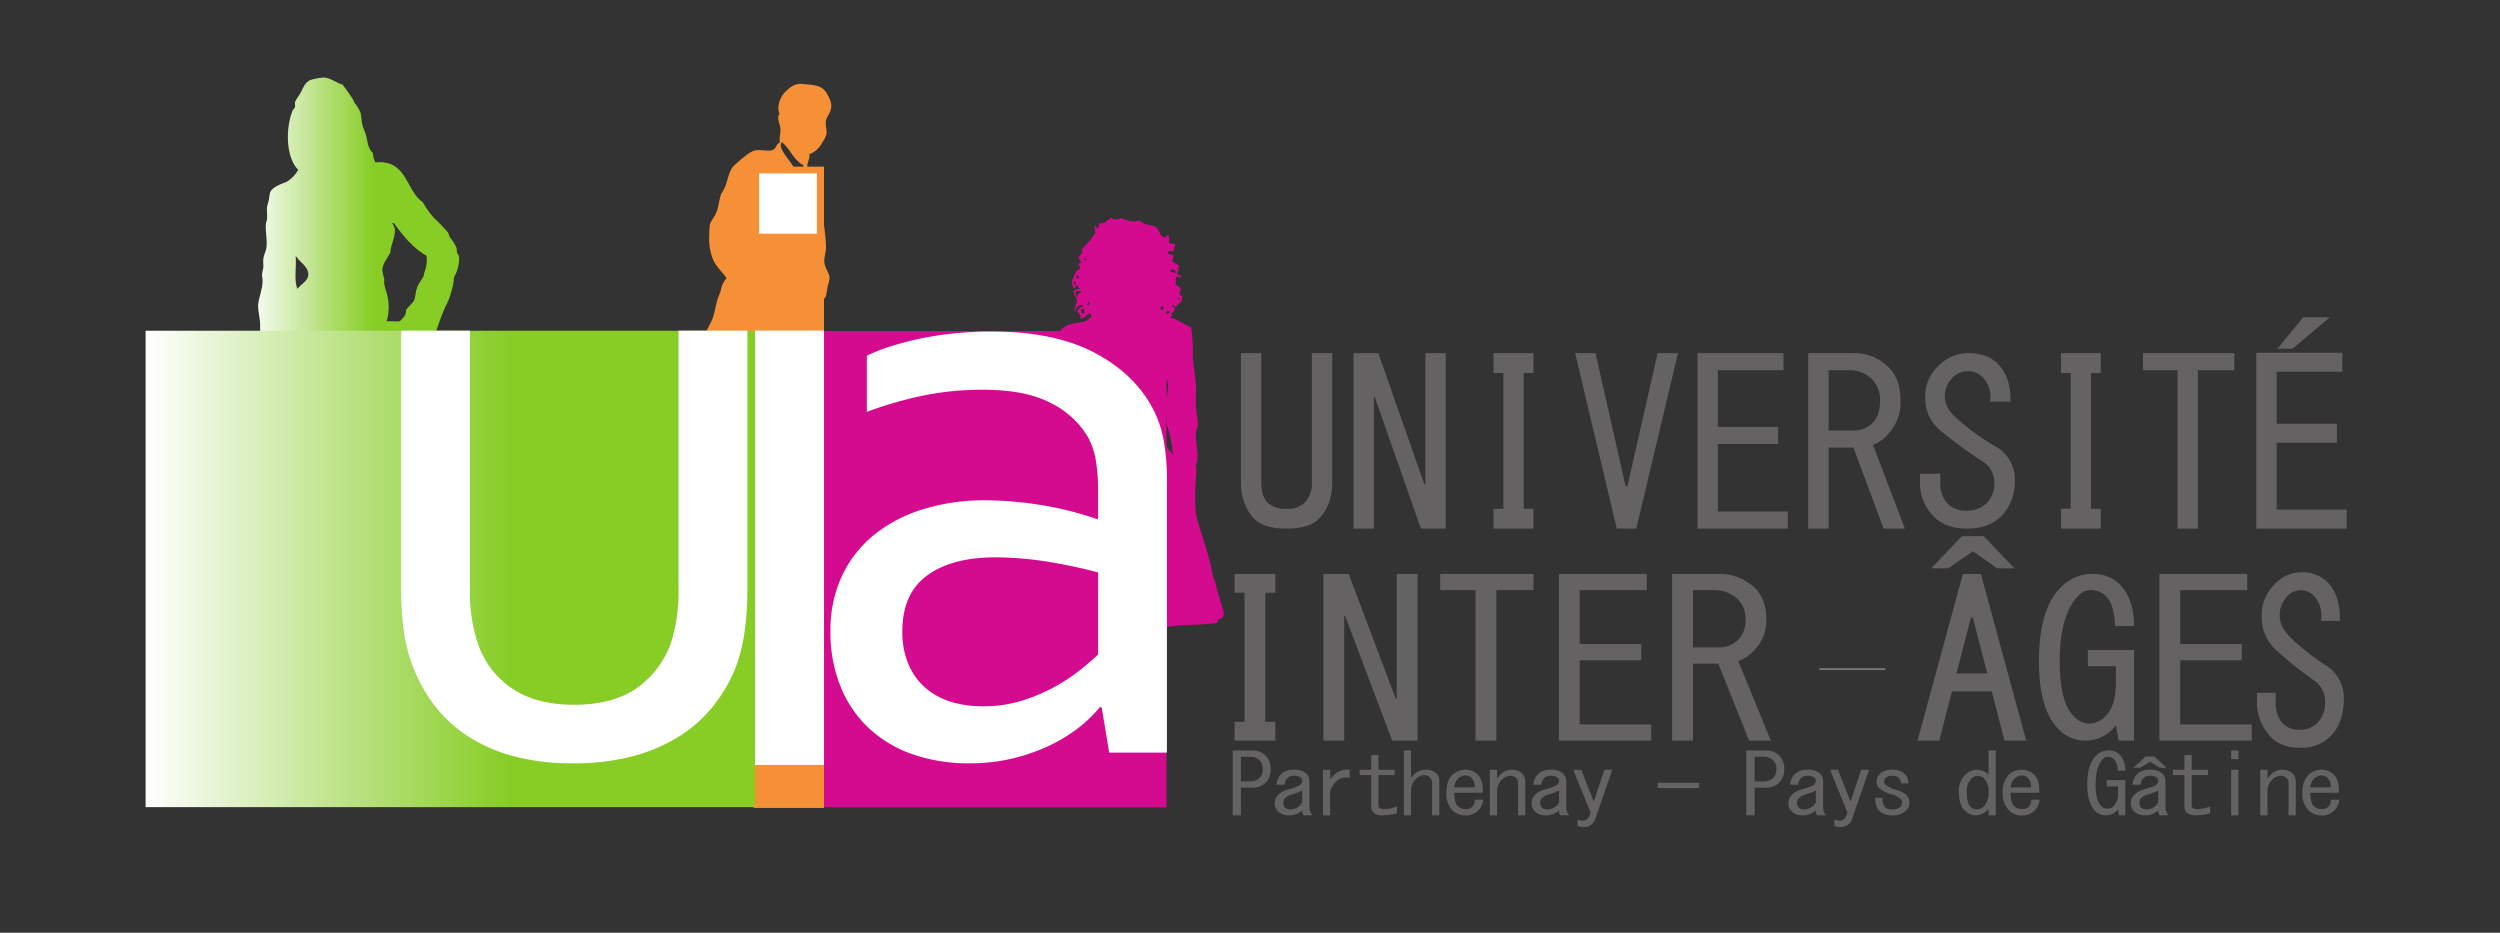 <svg xmlns="http://www.w3.org/2000/svg" xmlns:xlink="http://www.w3.org/1999/xlink" width="654" height="244" viewBox="0 0 654 244"><rect x="0" y="0" width="654" height="244" fill="#333333" stroke="none"/><defs><clipPath id="c"><path fill="none" d="M0 0h575.818v201.536H0z"/></clipPath><clipPath id="d"><path fill="none" d="M16.521.674c-1.376.789-1.6 1.6-2.43 3.265-.4.783-1.192 1.687-1.486 2.447-.109.34.092.944 0 1.307-.069.34-.518.651-.651.99-1.888 4.617-1.754 12.26 1.486 15.473a8.907 8.907 0 0 1-2.948 3.1c-1.733.656-3.777 1.376-4.411 2.77a14.766 14.766 0 0 0-.311 1.958c-.138.7-.432 1.347-.5 1.958-.115.962.132 2.113 0 3.1-.069.559-.294.944-.317 1.463-.092 1.912.426 4 .155 6.023-.132.99-.7 1.889-.806 2.925-.069.7.063 1.509 0 2.3a16.426 16.426 0 0 0-.34 1.8c0 .587.2 1.169.155 1.779-.08 2.268-.961 4.158-1.14 5.868-.155 1.779.426 3.265.5 5.4.179 4.14-1.215 9.9-.628 13.676.155 1.146.674 1.843.472 2.608-.317 1.347-2.476 2.021-2.925 3.1-1.169 2.741.72 7.129 0 9.288.115.5 1.146.046 1.123.651-.086 2.816-.852 8.954 1.8 9.132 2.09.138 2.539-3.53 2.453-5.528-.138-2.476-.766-5.47-.5-8.326a1.338 1.338 0 0 0 1.8.161c.426-2.344-.225-5.758.812-7.491.132 7.6 1.75 14.326 1.958 21.346 1.324.4 2.988.225 4.566.651a59.514 59.514 0 0 0 1.3 13.854 10.84 10.84 0 0 1 .5 2.453c-.109 1.8-1.866 3.173-2.608 4.566-.518.967-.72 1.866-1.307 2.77a13.974 13.974 0 0 1-1.641 2.447c-2.159-.99-3.754.881-4.877 1.958a6.244 6.244 0 0 1-1.8 3.42c-.921.852-3.127 1.077-2.925 2.292.34 2.1 4.186-.311 4.883-.334a5.759 5.759 0 0 1-.967 3.259c-.9 1.417-2.608 2.856-2.787 4.411-.225 2 1.866 5.845 2.787 6.363a11.823 11.823 0 0 0 2.269.317c2.3-1.393 1.129-5.24 2.3-7.825.426-.99 1.284-1.376 1.3-2.43 1.578-1.238 2.43-3.242 3.086-5.4 2.182-1.843 3.846-4.18 6.023-6.029.61 1.6.835 3.127 1.486 4.906.633 1.687 1.417 2.493.656 4.227 1.7 2.43.063 7.831.651 11.09.317 1.779 1.509 2.562 2.764 3.42.449-.023.944 0 1.44 0a6.541 6.541 0 0 0 2.948-.317 6.343 6.343 0 0 0 1.486-3.6 10.446 10.446 0 0 0-.975-3.912c-.541-1.417-.651-3.081-1.146-4.226-.225-.518-.72-.9-.835-1.486-.109-.674.115-1.417 0-2.113-2.965-3.4-3.012-9.674-3.42-14.822a37.97 37.97 0 0 0 3.265-4.25c.99-1.376 2.113-3.127 3.6-3.916.541-.294 1.238-.2 1.774-.472a8.573 8.573 0 0 0 1.8-1.486c1.912-2.027 1.912-4.791 1.641-8.954.155-.38 1.083 0 .967-.651-.179-4.86.34-9.852 0-14.5-.069-.812-.294-1.532-.34-2.3-.017-.743.207-1.37.184-2.113-.092-1.532-1.013-2.9-1.152-4.411-.086-.99.271-2 .161-2.925-.161-1.324-1.261-2.47-1.307-3.754-.023-1.013.633-2.021.835-2.948.5.207.852.5 1.463.184 1.255-1.261 1.958-2.321 3.754-2.948.38-.138.944-.023 1.463-.155.628-.184.766-.472 1.3-.5a3.736 3.736 0 0 1 1.8.5 3.025 3.025 0 0 0 1.463.489c.541-.017.967-.783 1.463-.651.99-2.608 1.664-5.015 2.764-7.33a16.5 16.5 0 0 0 1.463-3.6 16.713 16.713 0 0 0 .84-4.236 9.475 9.475 0 0 0 1.3-5.4c-.046-.34-.357-.564-.5-.967-.132-.449-.04-.944-.155-1.307a11.421 11.421 0 0 0-1.641-2.608c-.317-.472-.363-1.077-.651-1.463a51.489 51.489 0 0 0-3.76-3.91 21.563 21.563 0 0 1-2.764-3.916c-4.52-3.081-4.025-11.2-12.4-10.44a5.205 5.205 0 0 1-.651-2.447C31.7 18.6 31.613 17 31.21 15.184c-.207-.921-.743-1.779-.99-2.77-.271-1.077-.207-2.292-.5-3.259a9.347 9.347 0 0 0-1.62-2.608c-.086-.138-.086-.386-.155-.5A41.961 41.961 0 0 0 25 1.82c-1.457-.288-2.81-1.6-4.566-1.8a3.524 3.524 0 0 0-.5-.023 17.965 17.965 0 0 0-3.415.674M36.9 57.737c-.178-1.215-.789-2.539-.967-3.731-.069-.472.069-.921 0-1.33a13.392 13.392 0 0 1-.5-2.269c.092-1.779 1.284-3.127 2.113-4.566 0-2.539 2.3-5.4.5-7.67.115-.294.294-.023.5 0 2.361 3.282 4.883 6.432 8.482 8.482a8.509 8.509 0 0 1-.5 4.071c-.184.472-.2 1.054-.34 1.3-.357.835-1.215 1.733-1.618 2.793-.449 1.169-.426 2.493-.812 3.415-.449.99-1.6 1.687-2.113 2.608.046 1.578-.921 2.119-1.641 2.925-.34.046-.944.023-1.641.023-.61-.023-1.261-.046-1.779-.023a13.711 13.711 0 0 0 .317-6.029M12.783 46.653c.99 1.641 3.6 2.919 3.265 5.217-.248 1.509-1.935 2.205-2.793 3.42-.99-2.027-.248-5.827-.472-8.637m10.1 57.219h4.25c-.651 1.33.046 2.585-.334 3.6-.248.651-1.238 1.123-1.8 1.618a11.517 11.517 0 0 1-1.774 1.641 12.414 12.414 0 0 1-.34-6.858"/></clipPath><clipPath id="e"><path fill="none" d="M0-.004h159.433v124.617H0Z"/></clipPath><clipPath id="b"><path d="M0 0h654v244H0z"/></clipPath><linearGradient id="a" x1=".046" x2=".142" y1="-.008" y2="-.008" gradientUnits="objectBoundingBox"><stop offset="0" stop-color="#fff"/><stop offset=".1" stop-color="#eaf6da"/><stop offset=".2" stop-color="#d6eeb6"/><stop offset=".3" stop-color="#c2e592"/><stop offset=".4" stop-color="#aedd6d"/><stop offset=".5" stop-color="#9ad549"/><stop offset=".6" stop-color="#87cd26"/><stop offset=".7" stop-color="#87cd26"/><stop offset=".8" stop-color="#87cd26"/><stop offset=".9" stop-color="#87cd26"/><stop offset="1" stop-color="#87cd26"/></linearGradient><linearGradient xlink:href="#a" id="f" x1="-.001" x2=".277" y1=".331" y2=".331"/></defs><g clip-path="url(#b)"><g clip-path="url(#c)" transform="translate(38.091 20.283)"><path fill="#f69036" d="M173.598 20.061c.386 1.175-.852 2.367-.4 3.691.248.789 1.509.766 2.05 1.509.651.9.674 3.259 1.077 4.791a13.646 13.646 0 0 1 .564 1.37c.086.6-.069 1.261 0 1.912.046.541.311.967.4 1.509.178.967.046 2.044.132 3.15.161 1.889.564 4.094.564 6.432 0 1.463-.564 2.787-.426 3.956.2 1.6 1.3 2.747 1.37 3.985a11.659 11.659 0 0 1-.541 2.315 20.984 20.984 0 0 1-.4 2.476 4.162 4.162 0 0 1-1.664 1.641c-.449 5.084-.023 10.394-.109 15.184-.069 2.43-1.238 4.791-1.8 7.129-.472 2.067-.766 4.2-1.077 6.3-.472 3.012-1.238 6.115-1.912 9.156-.248 1.123-.248 2.223-.564 3.144-.294.9-1.036 1.4-1.238 2.344-.38 1.952.294 4.2 0 6.7-.132 1.278-.812 2.81-.541 4.094.225 1.077 1.036 1.393 1.779 2.2 1.8.409 4.923.455 4.923 2.182 0 1.958-4.048 1.912-6.7 1.912.34 2.05-.426 3.576-.132 5.332.155.99 1.077 1.664 1.509 2.608.967 2.159 1.031 4.751-.541 6.3-2.608-.023-4.722-.109-5.9-1.509s-1.146-3.823-1.37-6.294c-.852-.34-1.756-.386-2.182-.944-.852-1.129-.132-3.76-.7-5.626-.271-.921-1.06-1.347-1.215-1.912-.5-1.532-.132-3.962 0-5.9.363-5.643-.023-12.253.138-17.655.017-1.215.449-2.292.535-3.42a43.918 43.918 0 0 0 .138-5.465c-.115-2.787-1.013-5.372-1.238-7.941-.092-1.123.092-2.246 0-3.42-2.678-.628-4.7-.806-6.7-2.067-.789-.472-1.33-1.549-2.182-1.912-.99-.4-2.292.115-3.012-.944.132-2.205 1.7-3.893 2.315-6.029.38-1.284.6-2.7.967-3.956.271-.967.72-1.848.967-2.747a6.212 6.212 0 0 1 1.509-3.15c-1.152-1.733-2.9-3.035-3.714-5.332a14.7 14.7 0 0 1-.812-6.161 20.618 20.618 0 0 1 .138-2.476c.179-.875 1.238-2.067 1.774-3.415.541-1.376.633-3.04 1.106-4.365.2-.633.789-1.307 1.077-2.073.72-1.866 1.013-3.933 2.073-5.326a15.245 15.245 0 0 1 1.343-1.237c.944-.875 3.2-2.77 4.388-3.017 1.912-.38 3.685.432 4.923-.265.72-.409.674-1.486 1.641-1.779-.225-1.261.248-2.476.138-3.691-.092-1.077-.72-2.044-.541-3.415a1 1 0 0 1 .271-.271c-.023-.541-.294-1.06-.271-1.532a6.385 6.385 0 0 1 2.585-5.061 4.554 4.554 0 0 1 4.117-1.343c3.489.248 5.061.518 6.3 2.988.875 1.779 1.238 2.9.271 4.791a7.081 7.081 0 0 0-.812 1.647c-.248 1.123.271 2.4.138 3.576a7.258 7.258 0 0 1-1.238 2.447 5.791 5.791 0 0 1-3.288 2.879m-7.129-3.144c-1.013 1.123.766 3.19 1.37 4.088.679.99 1.733 2.142 1.935 3.15.161.858-.155 1.935 0 2.879.225 1.6.812 3.15.944 4.658.633 6.818-1.209 13.768-1.232 19.975h3.415c.858-3.536-.086-7.175-.4-11.067-.271-3.351-.046-6.23-.271-9.311-.178-2.453.161-5.286-.4-6.841a3.967 3.967 0 0 0 .271-1.509c-2.585-1.3-3.489-4.3-5.626-6.023m6.726 7.532c0-.334.023-.674-.294-.7 0 .34.069.564.294.7"/></g><g clip-path="url(#d)" transform="translate(64.578 20.283)"><path fill="url(#a)" d="M-4.6.259h575.8v196.07H-4.6Z" transform="translate(-21.887 -.259)"/></g><g clip-path="url(#c)" transform="translate(38.091 20.283)"><path fill="#d40b8e" d="M245.397 59.585c-.967-.184-2.269.179-2.113 1.618-.7-.858.4-1.8.317-2.925-.069-.944-.921-1.417-.812-2.453a2.219 2.219 0 0 1 1.618-.5c-.086-.38-.628-.334-.472-.967-.783-.155-.7 1.152-1.3.656-.046-.72-.34-1.192-.34-1.958.812-.9.743-2.631 2.113-2.948.161-1.077-1.031-1.393.34-1.618-.092-.61-.61-.812-.651-1.463.426-.743 1.169-1.036.806-2.113a31.051 31.051 0 0 0 3.6-4.255c-.248-.449-.155-1.255-.334-1.8.76-.155.449.766 1.146.651-.294-.518.4-.7 0-1.463 1.733.472 2.044-.829 3.259-1.3a2.211 2.211 0 0 0 2.453 0c1.6.5 2.9 1.37 4.883.651a6.541 6.541 0 0 0 1.8.967c.766.317 1.825.294 2.453.651 1.1.679.99 2.367 2.274 2.793.737.179.357-.72 1.146-.5.311.38.086 1.3.155 1.958.38.311 1.347.063 1.618.5a8.312 8.312 0 0 0-.472 1.774c-.426-.155-1.255-.294-1.48.179.155.564.76.656 1.48.656a3.458 3.458 0 0 1-.334 1.618c.472.564 1.324.743 1.8 1.3-.248.478-.109 1.307-.5 1.647-.109.99 1.06.674 1.307 1.3-.743.069-1.036-.334-1.618 0-.294.386.225 1.083-.184 1.618.225.72 1.192.656 1.33 1.463.357.409-.363.61-.178 1.307-.115.628.875.109.651.829.109 1.4-1.036 1.578-1.463 2.43-.651.184-.5-.472-1.146-.311-.138.674.783.288.651.967a1.256 1.256 0 0 1-.967 1.146c.541.426.155.766-.155 1.146 2.113.5 3.484 1.71 5.372 2.453a32.852 32.852 0 0 1 .472 7c0 2.695.7 5.488.835 8.321.069 1.733-.115 3.714 0 5.534.086 1.756.651 3.484.472 5.061-.046.541-.426 1.077-.472 1.618-.2 2.384.7 5.038.317 7.67-.023.248-.317.564-.317.812-.046.559.2 1.077.155 1.641a63.3 63.3 0 0 0-.334 7.67 19.237 19.237 0 0 0 .651 5.534c.518 1.532.967 3.058 1.486 4.722.628 2.09 1.347 4.365 1.958 6.864.334 1.37.357 2.833 1.123 4.071a58.766 58.766 0 0 0 1.641 6.029c.564 1.975 1.347 3.461-.812 3.91-.2.294-.132.858-.5.967-4.52.651-10.14.178-14.188 1.33.536 5.712-.789 10.457-1.779 15.472-.225 1.106-.789 2.159-.99 3.265-.2 1.031-.069 2.338-.317 3.259-.334 1.123-1.146 2.09-1.3 3.42-.2 1.486.271 2.81-.179 4.4-.115.61.628.363.651.812a8.98 8.98 0 0 0-1.307 5.378c.161 1.37.944 3.823.656 5.868a11.3 11.3 0 0 1-.967 2.608 12 12 0 0 1-5.873-.5c-.875-.967-.271-2.205-.155-3.731.2-3.017-.944-6.3.472-7.987.069-1.532-.271-3.443.651-4.094-.046-2.43.317-5.309-.812-6.679.23-2.787-.921-4.612-1.952-6.68-2.159-4.319-4.14-8.614-4.883-14.511-3.466.092-6.818.271-9.288 1.307 1.618 5.643 0 11.338.155 17.609-1.756 1.353-6.795.317-9.472.161-1.44-.092-2.424 0-3.236-.651-.4-7.382-.944-14.511 1.935-19.572-.61-1.284.472-2.43.674-3.731.046-.363-.2-.812-.179-1.152.023-.357.357-.7.5-1.3.294-1.44.5-3.282 1.618-3.754a33.028 33.028 0 0 0 .179-4.071c.2-3.017 1.486-5.47.161-7.18-.225-.875.38-1.232.311-2.113-.04-.829-.674-1.238-.651-1.958.069-.852 1.013-1.278 1.486-2.136.812-1.5.541-3.305.812-5.689.109-.99.651-2.09.806-3.259.155-1.152.023-2.321.155-3.42.161-1.169.743-2.407.656-3.443-.046-.582-.472-1.1-.472-1.618a15.237 15.237 0 0 1 .651-2.292c.2-.881.115-1.894.317-2.614.155-.559.582-.99.651-1.463.132-.829-.092-1.664 0-2.608.115-1.215.628-2.407.812-3.731.4-2.925.426-5.735.829-8.977.092-.806.541-1.727.651-2.764.046-.5-.086-.99 0-1.463.115-.852.587-2 .812-3.1.34-1.756.294-2.925 1.123-3.754 1.417-1.4 4.952-1.4 6.207-1.958.541-.472 1.779-.789 1.152-1.958-1.106.155-1.284 1.238-2.453 1.3-.72.023.023-.4-.155-.806-.225-.386-.7-.518-.812-.99.046-1.036 1.215-.944 1.618-1.618m.651-11.741a.765.765 0 0 0-.311-.656c-.271.248-.2.72.311.656m21.834 2.772a5.708 5.708 0 0 0 1.647.5.9.9 0 0 0-1.647-.5m-24.452 1.307a.6.6 0 0 0 .656.651c.023-.4.023-.789-.317-.812-.046.138-.155.184-.34.161m-.155 2.292c.4-.426-.178-.789-.5-.99a.974.974 0 0 0 .5.99m-.155 2.113c.288.179.357 1.463.806.967-.334-.271.184-1.1.812-.967.046-.875-1.578-.5-1.618 0m26.879 1.618a.764.764 0 0 1 .5.184v-.5h-.317c0 .155-.138.178-.179.311m-23.62 1.652c.5.063.449-.409.628-.656-.2-.023-.225-.225-.472-.179.069.4-.311.363-.155.835m19.077.967c.225.04.265.265.472.334.179-.294.628-1.013 0-1.146-.046.38-.564.317-.472.812m-20.718.179a.839.839 0 0 0 .651 1.123 2.894 2.894 0 0 0 .161-1.3 1.029 1.029 0 0 0-.812.179m22.175.967c.564.155 1.238-.386.812-.651-.109.5-.334-.161-.651 0 .046.311-.178.357-.161.651m-.335 22.334c-.178.875-.967 1.526-1.307 2.292a6.5 6.5 0 0 0-.651 3.081c.132.812.99 1.509 1.146 2.3.161.72-.132 1.526 0 2.269.363 1.871 2.073 3.443 2.948 4.727a43.457 43.457 0 0 0-.835-5.378c-.288-1.215-.7-2.09-.806-2.925-.092-.6.046-1.278 0-1.958a21.739 21.739 0 0 1-.317-3.1c.092-1.192.587-2.493.633-3.754a5.2 5.2 0 0 0-.317-2.764c-.835 1.727-.046 3.213-.5 5.217m-23.3 3.259c-.317 2 .294 4.163 0 5.873-.092.536-.587.99-.835 1.641s-.248 1.509-.472 2.113c-.4 1.1-1.1 2.315-1.641 3.576-1.031 2.522-1.866 4.883-2.925 7.514a9.936 9.936 0 0 0-1.146 4.227c.092.9.766 1.779.812 2.77.046.783-.472 1.843-.472 2.942-.023 1.013.5 2.05.317 2.77-.207.789-1.129.875-1.463 1.8.334 2.971-.518 6.052-.34 8.8.069.829.426 1.641.5 2.447.155 1.825-.248 3.714 1.146 4.883-.053-6.285.419-12.985.805-18.585.109-1.71.046-3.334.155-4.883a11.109 11.109 0 0 1 .651-2.608c.161-.564.046-1.238.184-1.641.2-.633.76-1.175.967-1.8.4-1.284.6-2.925.99-4.566.334-1.486.7-3.035 1.123-4.566.852-3.1 2.09-6.207 2.453-8.954.311-2.384.357-5.574-.317-6.858.2 1.284-.34 1.958-.5 3.1m-10.116 32.613c.743-.109 1.393.426 1.958 0-.225-.743-.2-1.75-.651-2.292-.812.38-.858 1.549-1.307 2.292m-1.3 13.854a4.3 4.3 0 0 1 .334 3.42 2.759 2.759 0 0 0 1.958-1.641c.38-2.251.092-6.587-.651-8.3a30.486 30.486 0 0 0-1.641 6.518m24.47 10.287c-.207.023-.115.178 0 .311a18.053 18.053 0 0 1 1.123 3.42c.092.518-.271 1.169.34 1.486.4-1.532.489-3.328.806-4.906-.9.092-1.618-.7-2.269-.311"/></g><path fill="#f69036" d="M197.115 43.586h18.443v167.776h-18.443Z"/><g clip-path="url(#e)" transform="translate(38.091 86.525)"><path fill="url(#f)" d="M.059-11.267h575.8V184.8H.059Z" transform="translate(-.059 -54.975)"/></g><path fill="#d40b8e" d="M215.558 86.594h89.592v124.613h-89.592Z"/><path fill="#fff" d="M197.524 86.483h18.04v113.628h-18.04ZM198.577 45.36h15.115v15.766h-15.115Z"/><g clip-path="url(#c)" transform="translate(38.091 20.283)"><path fill="#fff" d="M111.79 179.402a59.159 59.159 0 0 1-15.452-1.843 42.157 42.157 0 0 1-12.006-5.24 34.472 34.472 0 0 1-8.752-8.056 41.639 41.639 0 0 1-8.033-19.457 81.683 81.683 0 0 1-.7-10.906V66.219h17.991v67.567a41.913 41.913 0 0 0 2.453 15.323 22.842 22.842 0 0 0 9 10.975q6.2 4.016 15.835 4c6.812 0 12.3-1.486 16.44-4.411a24.338 24.338 0 0 0 8.885-11.85 43.466 43.466 0 0 0 1.958-14.038V66.219h18.017v67.791a79.17 79.17 0 0 1-.651 10.394 47.2 47.2 0 0 1-2.027 8.885 40.067 40.067 0 0 1-5.758 10.5 35.323 35.323 0 0 1-9 8.3 43.451 43.451 0 0 1-12.346 5.4 60.214 60.214 0 0 1-15.858 1.912"/></g><g clip-path="url(#c)" transform="translate(38.091 20.283)"><path fill="#fff" d="M250.101 164.713h-.472a35.5 35.5 0 0 1-5.557 5.378 42.04 42.04 0 0 1-7.785 4.745 49.037 49.037 0 0 1-9.651 3.328 47.675 47.675 0 0 1-11.131 1.241 44.382 44.382 0 0 1-14.689-2.315 32.131 32.131 0 0 1-11.493-6.772 30.491 30.491 0 0 1-7.491-10.913 37.9 37.9 0 0 1-2.678-14.58 33.409 33.409 0 0 1 2.971-14.349 30.587 30.587 0 0 1 8.3-10.728 37.976 37.976 0 0 1 12.823-6.772 54.161 54.161 0 0 1 16.553-2.378 94.268 94.268 0 0 1 15.9 1.486 84.443 84.443 0 0 1 13 3.374h.472v-7.446a47.531 47.531 0 0 0-.582-7.808 19.873 19.873 0 0 0-1.981-5.983 22.942 22.942 0 0 0-9.628-8.971c-4.405-2.384-10.388-3.576-17.879-3.576a78.03 78.03 0 0 0-15.747 1.531 102.085 102.085 0 0 0-14.683 4.255V72.766a45.967 45.967 0 0 1 6.568-2.545q3.783-1.175 7.964-2.044a84.413 84.413 0 0 1 8.816-1.284 90.968 90.968 0 0 1 9.294-.449q16.7 0 27.328 5.758 10.624 5.735 15.271 15.253a29.38 29.38 0 0 1 2.5 7.958 56.72 56.72 0 0 1 .76 9.541v71.638h-15.098Zm-.927-35.246c-3.328-.9-7.238-1.774-11.8-2.585a91.946 91.946 0 0 0-15.033-1.371c-7.624 0-13.584 1.6-17.9 4.745q-6.478 4.759-6.478 14.574a21.691 21.691 0 0 0 1.618 8.706 16.817 16.817 0 0 0 4.457 6.161 18.557 18.557 0 0 0 6.7 3.622 28.081 28.081 0 0 0 8.251 1.169 33.66 33.66 0 0 0 10.752-1.64 44.286 44.286 0 0 0 8.845-3.893 47.078 47.078 0 0 0 6.587-4.52c1.825-1.5 3.15-2.678 4-3.507Zm0 0"/></g><g clip-path="url(#c)" transform="translate(38.091 20.283)"><path fill="#646262" d="M286.539 72.092h5.332v33.668c0 2.522.536 4.319 1.618 5.424a6.66 6.66 0 0 0 4.877 1.641h.225a6.3 6.3 0 0 0 4.635-1.641 7.416 7.416 0 0 0 1.866-5.424V72.092h5.332v33.668c0 4.071-1.169 7.29-3.484 9.651-1.687 1.733-4.48 2.585-8.349 2.585h-.225c-3.864 0-6.656-.852-8.344-2.585-2.315-2.361-3.484-5.58-3.484-9.651Zm0 0"/></g><path fill="#646262" d="M378.204 92.375v45.9h-6.5l-12.053-34.366h-.248v34.37h-5.332V92.375h6.5l12.059 34.365h.248V92.375ZM398.606 133.108h2.545v5.171h-10.44v-5.171h2.568V97.569h-2.568v-5.194h10.44v5.194h-2.545ZM417.388 92.375l7.871 34.837h.472l7.895-34.837h5.332l-10.906 45.9h-5.107l-10.889-45.9ZM449.398 111.671h15.764v4.474h-15.764v17.66h18.305v4.474h-23.641V92.375h22.5v4.474h-17.164Zm0 0"/><g clip-path="url(#c)" transform="translate(38.091 20.283)"><path fill="#646262" d="M456.042 75.872c2.027 2.044 3.04 4.923 3.04 8.706a12.049 12.049 0 0 1-3.04 8.476 10.048 10.048 0 0 1-4.157 3.058l8.344 21.887h-5.58l-7.871-21.19h-6.5v21.19h-5.334V72.092h11.609a12.683 12.683 0 0 1 9.489 3.78m-4.157 14.347c1.232-1.261 1.843-3.127 1.843-5.643a7.759 7.759 0 0 0-2.067-5.649 8.428 8.428 0 0 0-6.276-2.361h-5.109v15.766h6.726a6.63 6.63 0 0 0 4.883-2.113"/></g><g clip-path="url(#c)" transform="translate(38.091 20.283)"><path fill="#646262" d="M483.642 96.334a9.784 9.784 0 0 1 5.332 8.954 12.868 12.868 0 0 1-3.466 9.426q-3.265 3.274-9.04 3.282c-3.708 0-6.587-1.013-8.591-3.058a12.284 12.284 0 0 1-3.714-8.954v-2.337h5.332v2.113a7.756 7.756 0 0 0 1.866 5.649 6.265 6.265 0 0 0 4.635 1.889 7.562 7.562 0 0 0 5.58-1.889 7.479 7.479 0 0 0 2.067-5.424 6.482 6.482 0 0 0-3.236-5.643 114.25 114.25 0 0 1-10.912-8.01 10.72 10.72 0 0 1-3.933-8.234 10.783 10.783 0 0 1 3.484-8.7 10.859 10.859 0 0 1 7.647-3.305c3.4 0 6.029.944 7.871 2.833 2.344 2.361 3.4 5.643 3.265 9.875h-5.333a7.4 7.4 0 0 0-1.866-6.346 5.54 5.54 0 0 0-7.871 0 6.807 6.807 0 0 0-2.1 4.946c0 2.027 1.083 4.008 3.242 5.873a61.633 61.633 0 0 0 9.737 7.06"/></g><path fill="#646262" d="M547.016 133.108h2.539v5.171h-10.41v-5.171h2.539V97.569h-2.539v-5.194h10.411v5.194h-2.54ZM569.64 138.279v-41.43h-9.04v-4.474h23.891v4.474h-9.518v41.43ZM595.575 97.252v13.59h15.772v4.969h-15.772v17.5h18.311v4.969h-23.637v-46h22.491v4.969Zm4.163-6.029h-3.939l6.726-8.228h6.95ZM331.016 188.825h2.608v4.923h-10.658v-4.923h2.608v-33.766h-2.608v-4.923h10.658v4.923h-2.608ZM370.828 150.136v43.612h-6.636l-12.326-32.663h-.225v32.66H346.2v-43.609h6.61l12.328 32.66h.248v-32.66ZM385.989 193.748v-39.363h-9.225v-4.25h24.409v4.25h-9.72v39.363ZM413.248 168.464h16.106v4.255h-16.106v16.78h18.715v4.25h-24.156v-43.613h22.987v4.249h-17.546Zm0 0"/><g clip-path="url(#c)" transform="translate(38.091 20.283)"><path fill="#646262" d="M420.89 133.429c2.044 1.958 3.081 4.7 3.081 8.275a11.036 11.036 0 0 1-3.081 8.055 10.379 10.379 0 0 1-4.255 2.9l8.528 20.8h-5.69l-8.056-20.124h-6.633v20.13h-5.442v-43.612h11.827a13.571 13.571 0 0 1 9.72 3.576m-4.255 13.652a7.079 7.079 0 0 0 1.894-5.379 6.991 6.991 0 0 0-2.138-5.348 8.843 8.843 0 0 0-6.39-2.252h-5.216v14.983h6.858a7.129 7.129 0 0 0 4.992-2"/></g><path fill="#646262" d="m510.619 180.862-3.305 12.887h-5.689l11.856-43.59h4.722l11.856 43.589h-5.695l-3.305-12.886Zm11.856-32.188-6.386-4.457-6.414 4.457h-4.5l8.056-8.413h5.694l8.05 8.413Zm-10.658 27.484h8.05l-3.777-14.6h-.5Zm0 0"/><g clip-path="url(#c)" transform="translate(38.091 20.283)"><path fill="#646262" d="M512.818 135.675a5.324 5.324 0 0 0-3.783-1.573 4.333 4.333 0 0 0-3.081 1.123c-3.484 3.288-5.217 9.086-5.217 17.436q0 10.961 3.8 14.551a5.561 5.561 0 0 0 3.777 1.779 6.121 6.121 0 0 0 4.278-1.779c1.889-1.8 2.833-4.768 2.833-8.954v-4.25h-7.334v-4.25h12.081v23.707h-4.025l-.72-4.025a9.88 9.88 0 0 1-7.808 4.025 9.682 9.682 0 0 1-6.881-2.678c-3.645-3.443-5.441-9.466-5.441-18.127 0-9.225 1.952-15.726 5.914-19.457a11.174 11.174 0 0 1 7.825-3.351 10.056 10.056 0 0 1 7.11 2.45q4.016 3.809 4.025 11.2h-4.969c-.161-3.893-.944-6.5-2.384-7.831"/></g><path fill="#646262" d="M570.343 168.464h16.1v4.255h-16.1v16.78h18.714v4.25h-24.161v-43.613h22.987v4.249h-17.54Zm0 0"/><g clip-path="url(#c)" transform="translate(38.091 20.283)"><path fill="#646262" d="M292.878 177.266a4.687 4.687 0 0 1 1.44 3.645 4.773 4.773 0 0 1-1.44 3.668 5.1 5.1 0 0 1-3.6 1.215h-2.74v7.221h-2.159v-16.987h4.9a5.005 5.005 0 0 1 3.6 1.238m-6.34.426v6.438h2.182a3.732 3.732 0 0 0 2.655-.858 3.1 3.1 0 0 0 .852-2.361 3.049 3.049 0 0 0-.852-2.338 3.74 3.74 0 0 0-2.655-.881Zm0 0"/></g><g clip-path="url(#c)" transform="translate(38.091 20.283)"><path fill="#646262" d="M299.069 193.014a3.935 3.935 0 0 1-2.747-.95 2.839 2.839 0 0 1-.944-2.177 3.1 3.1 0 0 1 1.036-2.367 5.671 5.671 0 0 1 2.177-1.215 12.552 12.552 0 0 0 3.512-1.3 1.544 1.544 0 0 0 .472-1.036 1.268 1.268 0 0 0-.564-.967 3.143 3.143 0 0 0-1.71-.334 2.048 2.048 0 0 0-1.5.512 2.612 2.612 0 0 0-.858 1.825h-2.09a4.2 4.2 0 0 1 1.324-2.879 4.458 4.458 0 0 1 3.127-1.036 4.69 4.69 0 0 1 3.219.881 2.794 2.794 0 0 1 .944 2.159v6.88a3.117 3.117 0 0 0 .766 2h-2.277a1.659 1.659 0 0 1-.38-1.307 4.959 4.959 0 0 1-3.507 1.307m3.507-6.524a12.387 12.387 0 0 1-2.655 1.031 4.938 4.938 0 0 0-1.8.967 1.591 1.591 0 0 0-.472 1.215 1.669 1.669 0 0 0 .472 1.307 2.156 2.156 0 0 0 1.509.449 3.524 3.524 0 0 0 2.948-1.843Zm0 0"/></g><g clip-path="url(#c)" transform="translate(38.091 20.283)"><path fill="#646262" d="M314.99 181.093v2.09c-2.338-.4-4.025.726-5.107 3.4v6.438h-1.889v-11.928h1.889v2.522c1.4-1.981 3.086-2.816 5.107-2.522"/></g><g clip-path="url(#c)" transform="translate(38.091 20.283)"><path fill="#646262" d="M320.615 182.483h-3.04v-1.394h3.04v-3.846h1.889v3.846h4.25v1.393h-4.25v7.918c0 .656.518.967 1.509.967a8.7 8.7 0 0 0 3.328-.7v1.825a17.854 17.854 0 0 1-3.6.518c-2.1 0-3.127-.743-3.127-2.251Zm0 0"/></g><g clip-path="url(#c)" transform="translate(38.091 20.283)"><path fill="#646262" d="M331.997 182.126a4.339 4.339 0 0 1 3.04-1.036 3.586 3.586 0 0 1 2.539.881 2.7 2.7 0 0 1 .852 2.159v8.885h-1.891v-8.257a2.32 2.32 0 0 0-.651-1.756 2.259 2.259 0 0 0-1.532-.518 3.042 3.042 0 0 0-1.975.944 4.24 4.24 0 0 0-1.33 3.242v6.346h-1.888v-16.988h1.889v7.152a13.937 13.937 0 0 1 .947-1.054"/></g><g clip-path="url(#c)" transform="translate(38.091 20.283)"><path fill="#646262" d="M348.502 191.886a4.419 4.419 0 0 1-3.122 1.145 4.714 4.714 0 0 1-3.328-1.146 6.2 6.2 0 0 1-1.774-4.791c0-2.136.518-3.708 1.6-4.7a4.816 4.816 0 0 1 3.4-1.307 4.642 4.642 0 0 1 2.948 1.036c1.123.875 1.664 2.539 1.6 4.969h-7.485c0 1.912.386 3.15 1.146 3.668a2.668 2.668 0 0 0 1.889.6 2.348 2.348 0 0 0 1.687-.6 2.747 2.747 0 0 0 .679-1.843h2.182a5.027 5.027 0 0 1-1.422 2.965m-.852-6.184a2.878 2.878 0 0 0-.852-2.522 2.269 2.269 0 0 0-1.71-.6 2.924 2.924 0 0 0-1.8.875 3.639 3.639 0 0 0-.944 2.251Zm0 0"/></g><g clip-path="url(#c)" transform="translate(38.091 20.283)"><path fill="#646262" d="M358.47 183.179a2.147 2.147 0 0 0-1.532-.512 3.075 3.075 0 0 0-2.067.944 4.112 4.112 0 0 0-1.33 3.15v6.253h-1.889v-11.925h1.889v2.274a11.045 11.045 0 0 1 1.129-1.238 4.066 4.066 0 0 1 2.856-1.036 3.484 3.484 0 0 1 2.453.881 2.982 2.982 0 0 1 .944 2.338v8.706h-1.889v-8.528a1.689 1.689 0 0 0-.564-1.307"/></g><g clip-path="url(#c)" transform="translate(38.091 20.283)"><path fill="#646262" d="M366.249 193.014a3.93 3.93 0 0 1-2.741-.95 2.839 2.839 0 0 1-.944-2.177 3.1 3.1 0 0 1 1.035-2.366 5.671 5.671 0 0 1 2.177-1.215 12.552 12.552 0 0 0 3.513-1.3 1.544 1.544 0 0 0 .472-1.036 1.235 1.235 0 0 0-.587-.967 3.051 3.051 0 0 0-1.687-.334 2.142 2.142 0 0 0-1.526.512 2.686 2.686 0 0 0-.835 1.825h-2.09a4.1 4.1 0 0 1 1.324-2.879 4.457 4.457 0 0 1 3.127-1.036 4.69 4.69 0 0 1 3.219.881 2.794 2.794 0 0 1 .944 2.159v6.879a3.117 3.117 0 0 0 .766 2h-2.3a1.759 1.759 0 0 1-.357-1.307 4.964 4.964 0 0 1-3.512 1.307m3.512-6.524a12.386 12.386 0 0 1-2.654 1.031 4.754 4.754 0 0 0-1.8.967 1.591 1.591 0 0 0-.472 1.215 1.669 1.669 0 0 0 .472 1.307 2.156 2.156 0 0 0 1.509.449 3.524 3.524 0 0 0 2.948-1.843Zm0 0"/></g><g clip-path="url(#c)" transform="translate(38.091 20.283)"><path fill="#646262" d="m373.47 181.089 4.541 11.223c-.38 1.4-1.031 2.1-1.975 2.1a3.623 3.623 0 0 1-1.44-.34v1.733a4.712 4.712 0 0 0 1.71.271 3.1 3.1 0 0 0 3.037-2.436l4.342-12.553h-2.074l-2.74 8.19h-.092l-3.213-8.188Zm0 0"/></g><path fill="#646262" d="M433.674 204.77h10.8v1.393h-10.8Z"/><g clip-path="url(#c)" transform="translate(38.091 20.283)"><path fill="#646262" d="M427.251 177.266a4.674 4.674 0 0 1 1.417 3.645 4.759 4.759 0 0 1-1.417 3.668 5.137 5.137 0 0 1-3.6 1.215h-2.741v7.221h-2.181v-16.987h4.923a5.043 5.043 0 0 1 3.6 1.238m-6.34.426v6.438h2.182a3.77 3.77 0 0 0 2.655-.858 3.1 3.1 0 0 0 .852-2.361 3.049 3.049 0 0 0-.852-2.338 3.779 3.779 0 0 0-2.655-.881Zm0 0"/></g><g clip-path="url(#c)" transform="translate(38.091 20.283)"><path fill="#646262" d="M433.436 193.014a3.891 3.891 0 0 1-2.741-.95 2.839 2.839 0 0 1-.944-2.177 3.114 3.114 0 0 1 1.031-2.367 5.737 5.737 0 0 1 2.182-1.215c2.136-.628 3.311-1.054 3.489-1.3a1.469 1.469 0 0 0 .472-1.036 1.2 1.2 0 0 0-.564-.967 3.051 3.051 0 0 0-1.687-.334 2.105 2.105 0 0 0-1.526.512 2.814 2.814 0 0 0-.858 1.825h-2.067a4.1 4.1 0 0 1 1.324-2.879 4.419 4.419 0 0 1 3.127-1.036 4.69 4.69 0 0 1 3.219.881 2.794 2.794 0 0 1 .944 2.159v6.88a3.217 3.217 0 0 0 .743 2h-2.274a1.751 1.751 0 0 1-.38-1.307 4.946 4.946 0 0 1-3.489 1.307m3.489-6.524a12.172 12.172 0 0 1-2.632 1.031 4.754 4.754 0 0 0-1.8.967 1.591 1.591 0 0 0-.472 1.215 1.669 1.669 0 0 0 .472 1.307 2.156 2.156 0 0 0 1.509.449 3.462 3.462 0 0 0 2.925-1.843Zm0 0"/></g><g clip-path="url(#c)" transform="translate(38.091 20.283)"><path fill="#646262" d="M440.657 181.089h2.073l3.236 8.188h.092l2.741-8.188h2.073l-4.342 12.53a3.1 3.1 0 0 1-3.035 2.453 4.627 4.627 0 0 1-1.71-.271v-1.733a3.588 3.588 0 0 0 1.417.34c.944 0 1.618-.7 2-2.1Zm0 0"/></g><g clip-path="url(#c)" transform="translate(38.091 20.283)"><path fill="#646262" d="M458.564 183.179a2.071 2.071 0 0 0-1.509-.512 2.561 2.561 0 0 0-1.71.426 1.484 1.484 0 0 0-.564 1.123 1.253 1.253 0 0 0 .472.881 8.966 8.966 0 0 0 2.839 1.3 7 7 0 0 1 2.47 1.215 2.883 2.883 0 0 1-.086 4.186 4.922 4.922 0 0 1-3.42 1.215 4.838 4.838 0 0 1-3.4-1.036 4.378 4.378 0 0 1-1.146-3.576h1.889a3.676 3.676 0 0 0 .564 2.453 2.919 2.919 0 0 0 2 .6 2.822 2.822 0 0 0 1.981-.6 1.629 1.629 0 0 0 .564-1.238 1.417 1.417 0 0 0-.564-1.036 6.377 6.377 0 0 0-2.159-1.059 9.211 9.211 0 0 1-3.127-1.463 2.5 2.5 0 0 1-.852-1.929 2.852 2.852 0 0 1 1.031-2.1 4.723 4.723 0 0 1 3.219-.944 4.314 4.314 0 0 1 3.035 1.036 3.068 3.068 0 0 1 1.036 2.539h-1.889a2.222 2.222 0 0 0-.674-1.486"/></g><g clip-path="url(#c)" transform="translate(38.091 20.283)"><path fill="#646262" d="M478.695 193.015a4.068 4.068 0 0 1-2.747-1.215c-1.077-.99-1.6-2.631-1.6-4.975a5.832 5.832 0 0 1 1.779-4.52 4.3 4.3 0 0 1 2.947-1.216 4.23 4.23 0 0 1 3.04 1.307v-6.368h1.89v16.987h-1.889v-1.734a4.447 4.447 0 0 1-3.42 1.733m-1.036-9.651a4.679 4.679 0 0 0-1.238 3.645c0 1.912.363 3.19 1.036 3.846a2.454 2.454 0 0 0 1.71.6 2.6 2.6 0 0 0 1.71-.789 5.1 5.1 0 0 0 1.238-3.846 4.642 4.642 0 0 0-1.241-3.547 2.347 2.347 0 0 0-1.624-.6 2.284 2.284 0 0 0-1.6.7"/></g><g clip-path="url(#c)" transform="translate(38.091 20.283)"><path fill="#646262" d="M494.058 191.886a4.39 4.39 0 0 1-3.127 1.146 4.608 4.608 0 0 1-3.305-1.146 6.209 6.209 0 0 1-1.8-4.791 6.193 6.193 0 0 1 1.6-4.7 4.881 4.881 0 0 1 3.42-1.307 4.665 4.665 0 0 1 2.948 1.036c1.123.875 1.664 2.539 1.6 4.969h-7.503c0 1.912.386 3.15 1.152 3.668a2.726 2.726 0 0 0 1.889.6 2.454 2.454 0 0 0 1.71-.6 2.663 2.663 0 0 0 .651-1.843h2.182a4.742 4.742 0 0 1-1.417 2.965m-.858-6.184a2.878 2.878 0 0 0-.852-2.522 2.185 2.185 0 0 0-1.687-.6 2.882 2.882 0 0 0-1.8.875 3.551 3.551 0 0 0-.967 2.251Zm0 0"/></g><g clip-path="url(#c)" transform="translate(38.091 20.283)"><path fill="#646262" d="M514.931 178.302a2.155 2.155 0 0 0-1.509-.61 1.766 1.766 0 0 0-1.238.432c-1.37 1.278-2.067 3.553-2.067 6.789 0 2.856.5 4.751 1.509 5.672a2.238 2.238 0 0 0 1.526.7 2.4 2.4 0 0 0 1.687-.7 4.552 4.552 0 0 0 1.146-3.489v-1.665h-2.942v-1.641h4.837v9.225h-1.624l-.271-1.557a4.031 4.031 0 0 1-3.127 1.555 3.861 3.861 0 0 1-2.741-1.036c-1.463-1.33-2.182-3.691-2.182-7.065 0-3.6.789-6.115 2.361-7.578a4.6 4.6 0 0 1 3.128-1.306 3.943 3.943 0 0 1 2.833.967 5.579 5.579 0 0 1 1.624 4.342h-1.982a4.3 4.3 0 0 0-.967-3.035"/></g><g clip-path="url(#c)" transform="translate(38.091 20.283)"><path fill="#646262" d="M528.405 191.01a3.24 3.24 0 0 0 .76 2h-2.268a1.751 1.751 0 0 1-.38-1.307 4.983 4.983 0 0 1-3.512 1.307 3.93 3.93 0 0 1-2.741-.95 2.819 2.819 0 0 1-.944-2.177 3.136 3.136 0 0 1 1.054-2.367 5.731 5.731 0 0 1 2.157-1.21c2.159-.628 3.328-1.054 3.507-1.3a1.553 1.553 0 0 0 .478-1.036 1.22 1.22 0 0 0-.564-.967 3.1 3.1 0 0 0-1.71-.334 2.108 2.108 0 0 0-1.509.513 2.7 2.7 0 0 0-.852 1.825h-2.09a4.148 4.148 0 0 1 1.324-2.879 4.448 4.448 0 0 1 3.127-1.036 4.66 4.66 0 0 1 3.219.881 2.828 2.828 0 0 1 .944 2.159Zm-1.509-10.44-2.565-1.572-2.545 1.572h-1.8l3.213-2.965h2.274l3.213 2.965Zm-.38 5.919a12.04 12.04 0 0 1-2.655 1.031 5.084 5.084 0 0 0-1.8.967 1.571 1.571 0 0 0-.472 1.215 1.649 1.649 0 0 0 .472 1.307 2.222 2.222 0 0 0 1.532.449 3.519 3.519 0 0 0 2.925-1.843Zm0 0"/></g><g clip-path="url(#c)" transform="translate(38.091 20.283)"><path fill="#646262" d="M533.352 182.483h-3.014v-1.394h3.012v-3.846h1.912v3.846h4.25v1.393h-4.25v7.918c0 .656.5.967 1.509.967a8.567 8.567 0 0 0 3.305-.7v1.825a17.387 17.387 0 0 1-3.6.518c-2.067 0-3.127-.743-3.127-2.251Zm0 0"/></g><path fill="#646262" d="M583.679 198.585h1.889v-2.274h-1.889Zm0 14.712h1.889v-11.925h-1.889Zm0 0"/><g clip-path="url(#c)" transform="translate(38.091 20.283)"><path fill="#646262" d="M560.007 183.179a2.089 2.089 0 0 0-1.509-.512 3.126 3.126 0 0 0-2.09.944 4.112 4.112 0 0 0-1.33 3.15v6.253h-1.889v-11.925h1.889v2.274a11.338 11.338 0 0 1 1.152-1.238 4.038 4.038 0 0 1 2.833-1.036 3.5 3.5 0 0 1 2.476.881 2.982 2.982 0 0 1 .944 2.338v8.706h-1.894v-8.528a1.7 1.7 0 0 0-.582-1.307"/></g><g clip-path="url(#c)" transform="translate(38.091 20.283)"><path fill="#646262" d="M572.444 191.886a4.419 4.419 0 0 1-3.127 1.146 4.617 4.617 0 0 1-3.305-1.146 6.128 6.128 0 0 1-1.8-4.791 6.173 6.173 0 0 1 1.6-4.7 4.828 4.828 0 0 1 3.414-1.306 4.6 4.6 0 0 1 2.925 1.036c1.146.875 1.687 2.539 1.624 4.969h-7.491c0 1.912.38 3.15 1.146 3.668a2.687 2.687 0 0 0 1.889.6 2.454 2.454 0 0 0 1.71-.6 2.747 2.747 0 0 0 .651-1.843h2.182a4.742 4.742 0 0 1-1.417 2.965m-.852-6.184a2.88 2.88 0 0 0-.858-2.522 2.2 2.2 0 0 0-1.71-.6 2.967 2.967 0 0 0-1.8.875 3.606 3.606 0 0 0-.944 2.251Zm0 0"/></g><path fill="#7b7979" d="M493.167 175.272h-17.229v-.476h17.229Z"/><g clip-path="url(#c)" transform="translate(38.091 20.283)"><path fill="#646262" d="M570.176 153.675a9.908 9.908 0 0 1 4.877 8.925c0 3.939-1.054 7.065-3.2 9.426a10.549 10.549 0 0 1-8.275 3.305c-3.4 0-6.029-1.031-7.848-3.058a12.921 12.921 0 0 1-3.4-8.954v-2.36h4.883v2.113c0 2.522.559 4.411 1.681 5.649a5.441 5.441 0 0 0 4.255 1.889 6.489 6.489 0 0 0 5.108-1.889 7.783 7.783 0 0 0 1.912-5.4 6.534 6.534 0 0 0-2.994-5.643 107.023 107.023 0 0 1-9.962-8.01 11.243 11.243 0 0 1-3.622-8.251 11.378 11.378 0 0 1 3.19-8.706 9.611 9.611 0 0 1 7-3.282 9.243 9.243 0 0 1 7.221 2.81c2.136 2.361 3.127 5.666 2.994 9.9h-4.906a7.806 7.806 0 0 0-1.687-6.369 4.792 4.792 0 0 0-7.221 0 7.112 7.112 0 0 0-1.912 4.952c0 2.044.99 4 2.971 5.891a58.8 58.8 0 0 0 8.931 7.065"/></g></g></svg>